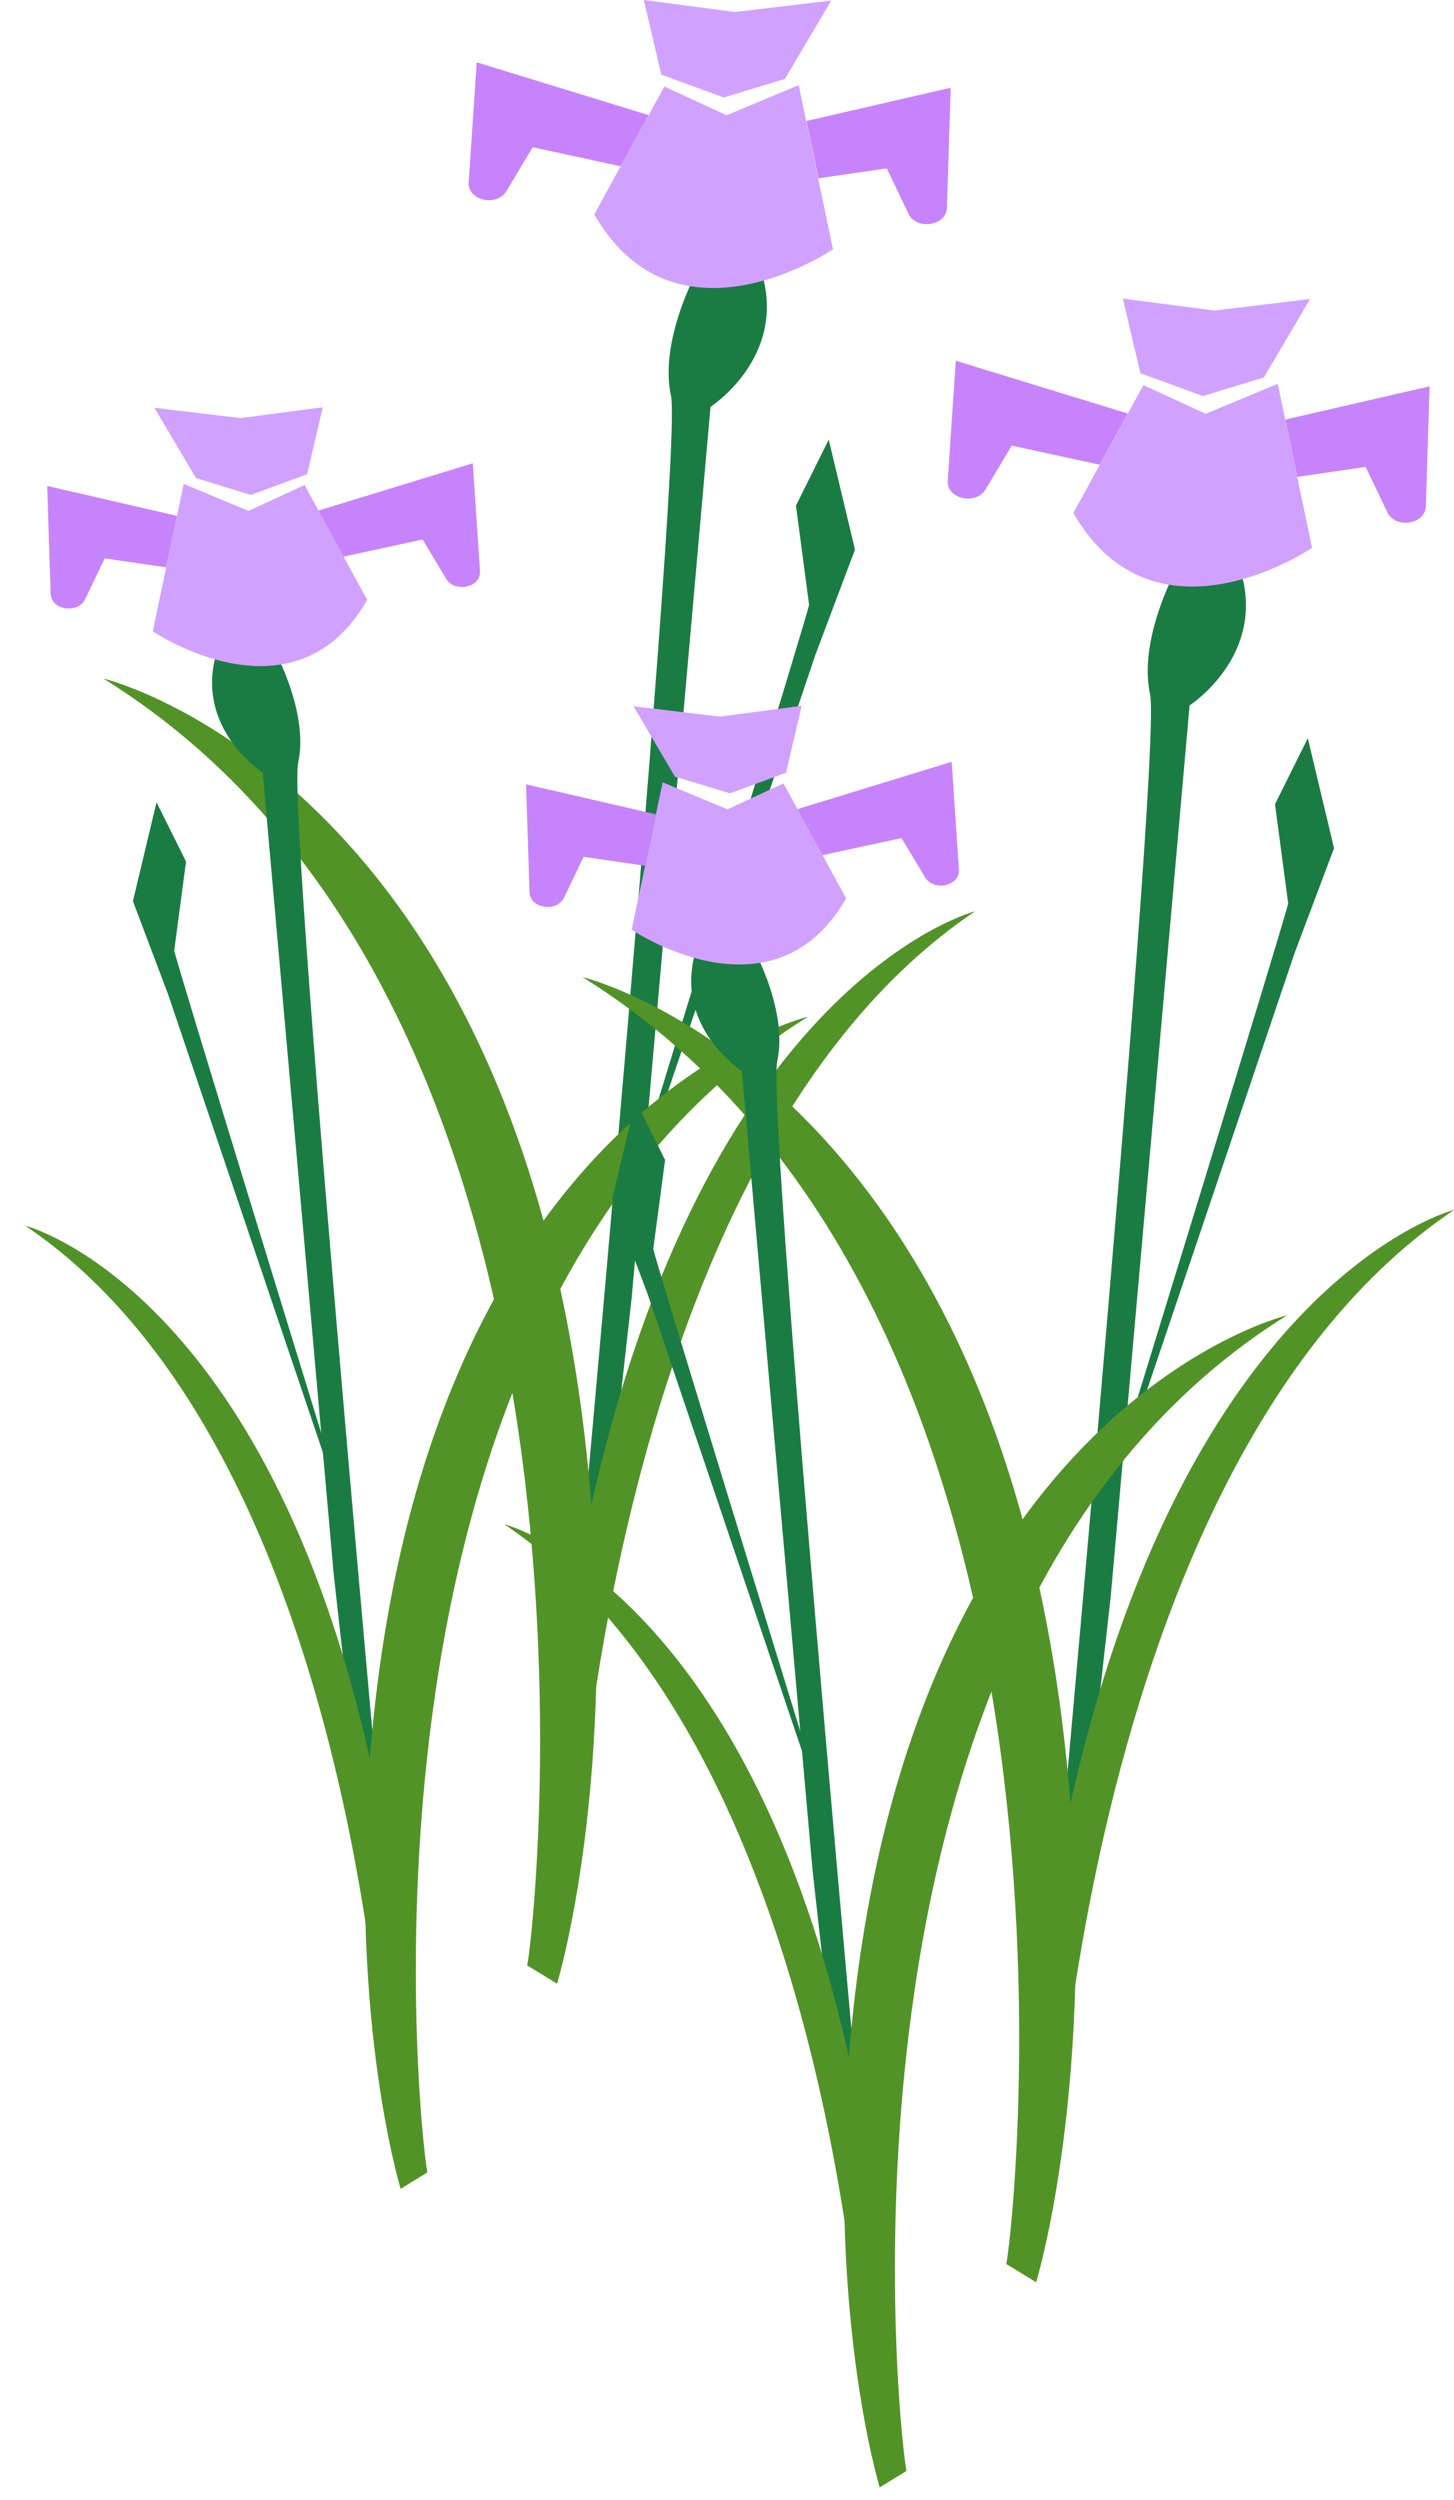 <svg width="57" height="98" fill="none" xmlns="http://www.w3.org/2000/svg"><path d="M24.763 50.878l3.091-34.932s3.349-2.156 1.8-5.823H27.59s-1.8 3.018-1.286 5.392c.514 2.374-4.634 57.574-4.634 57.574l.514.862 2.578-23.073z" fill="#1A7C42"/><path d="M31.717 23.705c0 .219-6.44 21.13-6.44 21.13l-.514 2.156 7.211-21.349 1.543-4.098-1.029-4.311-1.285 2.587.514 3.88v.005z" fill="#1A7C42"/><path d="M20.662 77.032c.077.425 4.885-37.07-16.608-50.435 0 0 16.306 3.897 19 30.925 1.22 12.279-1.216 20.234-1.216 20.234l-1.176-.719v-.005z" fill="#529327"/><path d="M22.494 74.853c-.096.333.868-29.12 15.734-39.134 0 0-10.618 2.713-15.162 23.815-2.063 9.588-1.382 15.86-1.382 15.86l.81-.541z" fill="#529327"/><path d="M37.27 3.432l-.148 4.713c-.019.713-1.195.891-1.51.23L34.764 6.6l-2.68.39-.47-2.247 5.663-1.305-.007-.005zM25.431 4.512l-1.099 2.006-3.451-.747-1.022 1.713c-.38.638-1.53.38-1.485-.333l.315-4.708 6.742 2.07z" fill="#C783FC"/><path d="M26.042 3.391l2.442 1.127 2.828-1.179.29 1.397.469 2.248.584 2.788s-6.163 4.196-9.358-1.368l1.035-1.886 1.1-2.006.61-1.115V3.39z" fill="#D1A1FF"/><path d="M28.375 3.822l-2.449-.897L25.238 0l3.58.471 3.767-.448-1.813 3.069-2.397.73z" fill="#D1A1FF"/><path d="M13.078 61.661L10.3 30.288s-3.008-1.938-1.62-5.231h1.852s1.62 2.713 1.157 4.84c-.463 2.132 4.165 51.71 4.165 51.71l-.463.776-2.314-20.722z" fill="#1A7C42"/><path d="M6.83 37.26c0 .195 5.785 18.98 5.785 18.98l.463 1.937-6.479-19.176-1.388-3.678.925-3.875 1.157 2.322-.462 3.484v.006z" fill="#1A7C42"/><path d="M16.76 85.148c-.07.385-4.383-33.294 14.918-45.296 0 0-14.64 3.5-17.064 27.775-1.099 11.031 1.093 18.17 1.093 18.17l1.054-.65z" fill="#529327"/><path d="M15.115 83.194c.084.299-.777-26.155-14.127-35.15 0 0 9.538 2.437 13.62 21.389 1.857 8.61 1.24 14.243 1.24 14.243l-.726-.482h-.007z" fill="#529327"/><path d="M1.85 19.05l.134 4.23c.02.637 1.074.798 1.357.2l.764-1.592 2.41.351.425-2.017-5.084-1.173h-.007zM12.48 20.015l.983 1.805 3.105-.673.919 1.535c.34.574 1.376.345 1.33-.3l-.282-4.223-6.055 1.856z" fill="#C783FC"/><path d="M11.934 19.015l-2.192 1.012-2.539-1.058-.263 1.253-.424 2.018-.527 2.506s5.54 3.771 8.407-1.23l-.926-1.696-.983-1.805-.547-1.006-.006.006z" fill="#D1A1FF"/><path d="M9.832 19.4l2.205-.81.617-2.627-3.22.425-3.381-.402 1.632 2.753 2.147.66z" fill="#D1A1FF"/><path d="M43.543 62.58l3.092-34.931s3.348-2.156 1.8-5.823H46.37s-1.8 3.017-1.285 5.392c.514 2.373-4.634 57.573-4.634 57.573l.514.862 2.577-23.073z" fill="#1A7C42"/><path d="M50.498 35.409c0 .218-6.44 21.13-6.44 21.13l-.515 2.156 7.212-21.349 1.542-4.098-1.028-4.311-1.286 2.586.515 3.88v.006z" fill="#1A7C42"/><path d="M39.443 88.734c.077.426 4.885-37.07-16.608-50.434 0 0 16.306 3.897 18.999 30.925 1.22 12.278-1.215 20.234-1.215 20.234l-1.176-.719v-.006z" fill="#529327"/><path d="M41.274 86.556c-.096.333.868-29.12 15.734-39.134 0 0-10.617 2.714-15.162 23.815-2.063 9.588-1.381 15.86-1.381 15.86l.81-.541z" fill="#529327"/><path d="M56.044 15.135l-.147 4.714c-.026.712-1.196.89-1.51.23l-.85-1.777-2.68.391-.469-2.247 5.663-1.305-.007-.006zM44.212 16.21l-1.1 2.006-3.45-.748-1.023 1.713c-.379.638-1.53.38-1.485-.333l.315-4.708 6.743 2.07z" fill="#C783FC"/><path d="M44.822 15.095l2.443 1.126 2.828-1.178.289 1.397.47 2.247.584 2.788s-6.164 4.196-9.358-1.368l1.035-1.885 1.099-2.006.61-1.116v-.005z" fill="#D1A1FF"/><path d="M47.155 15.525l-2.448-.897-.688-2.925 3.58.471 3.76-.454-1.813 3.075-2.39.73z" fill="#D1A1FF"/><path d="M31.858 73.358l-2.776-31.373s-3.008-1.937-1.62-5.231h1.851s1.62 2.713 1.157 4.84c-.462 2.133 4.165 51.71 4.165 51.71l-.463.777-2.313-20.723z" fill="#1A7C42"/><path d="M25.611 48.957c0 .196 5.785 18.98 5.785 18.98l.462 1.938L25.38 50.7 23.99 47.02l.926-3.874 1.157 2.322-.463 3.484v.005z" fill="#1A7C42"/><path d="M35.541 96.851c-.07.386-4.383-33.293 14.918-45.295 0 0-14.641 3.5-17.065 27.775-1.099 11.03 1.093 18.17 1.093 18.17l1.054-.65z" fill="#529327"/><path d="M33.896 94.897c.084.299-.778-26.154-14.127-35.15 0 0 9.538 2.437 13.62 21.389 1.857 8.61 1.24 14.244 1.24 14.244l-.727-.483h-.006z" fill="#529327"/><path d="M20.623 30.747l.136 4.23c.019.638 1.073.799 1.356.201l.765-1.592 2.41.35.424-2.017-5.084-1.172h-.006zM31.254 31.718l.984 1.804 3.104-.672.92 1.534c.34.575 1.375.345 1.33-.298l-.283-4.225-6.055 1.857z" fill="#C783FC"/><path d="M30.708 30.712l-2.192 1.012-2.538-1.058-.264 1.254-.424 2.017-.527 2.506s5.54 3.771 8.407-1.23l-.926-1.695-.983-1.805-.547-1.006-.006.005z" fill="#D1A1FF"/><path d="M28.613 31.097l2.198-.805.617-2.626-3.214.425-3.38-.408 1.625 2.759 2.154.655z" fill="#D1A1FF"/></svg>
